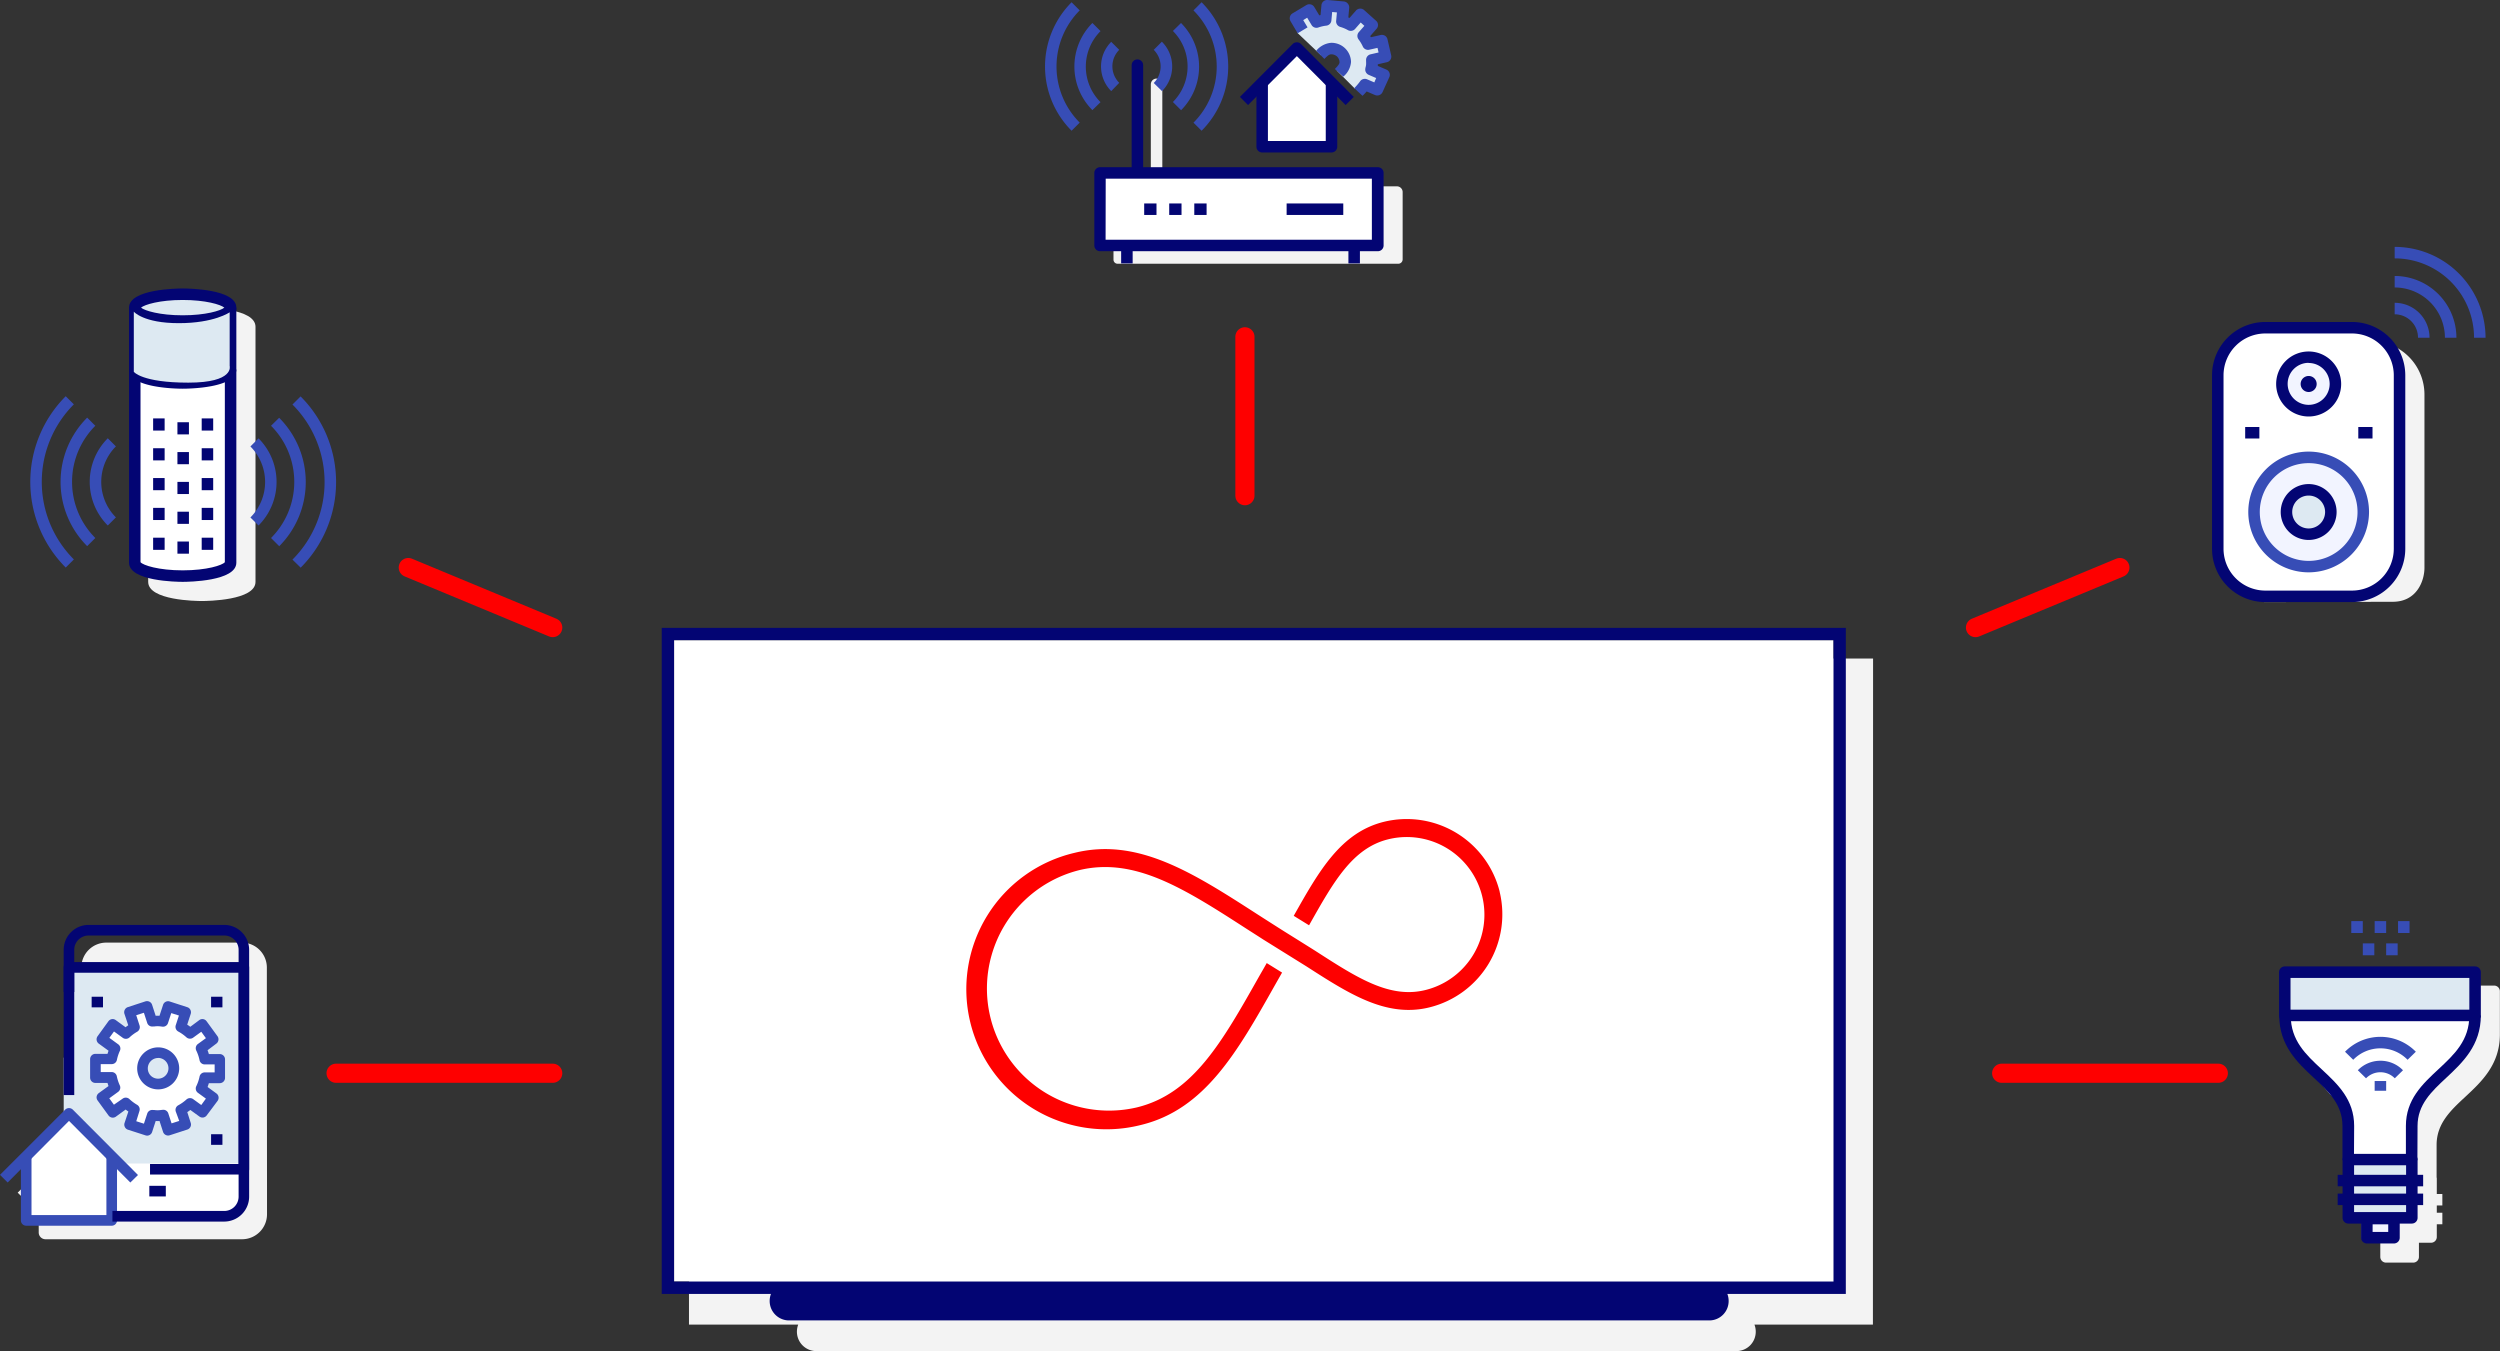 <svg xmlns="http://www.w3.org/2000/svg" viewBox="0 0 652.23 352.49"><rect x="0" y="0" width="652.23" height="352.49" fill="#333333" stroke="none"/><defs><style>.cls-1{isolation:isolate;}.cls-2{fill:#f3f3f3;}.cls-3{fill:#dde9f2;}.cls-4{fill:#fff;}.cls-5{fill:#374db6;}.cls-6{fill:#030573;}.cls-7{fill:#f2f4ff;}.cls-8{mix-blend-mode:darken;}.cls-9{fill:none;stroke:#fe0000;stroke-linecap:round;stroke-miterlimit:10;stroke-width:5px;}.cls-10{fill:#fe0000;}</style></defs><g class="cls-1"><g id="Layer_2" data-name="Layer 2"><g id="Layer_1-2" data-name="Layer 1"><path class="cls-2" d="M69.62,257v-4.58a6.51,6.51,0,0,0-6.5-6.5H27.72a6.51,6.51,0,0,0-6.5,6.5v37.9h0v4.19L4.61,311.16l2,1.95,3.49-3.5v11.86a1.77,1.77,0,0,0,1.76,1.84h51.3a6.51,6.51,0,0,0,6.5-6.51v-7.14"/><path class="cls-3" d="M63.54,252H18c0,7.37.22,20.93.22,20.93L16.62,276v27.63H63.67C63.62,288.64,63.55,258.33,63.54,252Z"/><path class="cls-4" d="M16.62,303.58v15.27l28.8-.2L59,317.78S63.79,316,63.72,312c0-.82,0-4,0-8.44Z"/><polygon class="cls-4" points="6.81 317.44 29.11 317.38 28.93 301.31 17.75 290.83 6.75 302.24 6.81 317.44"/><path class="cls-5" d="M34,308.51,18,292.43,2,308.51l-2-2L17,289.5a1.43,1.43,0,0,1,2,0l17,17.05Z"/><path class="cls-5" d="M29.15,319.78H6.84a1.38,1.38,0,0,1-1.39-1.38V301.79H8.22V317H27.76V301.79h2.77V318.4A1.38,1.38,0,0,1,29.15,319.78Z"/><g id="ipad"><path class="cls-6" d="M58.51,318.7H29.33v-2.77H58.51a3.74,3.74,0,0,0,3.74-3.74V247.8a3.74,3.74,0,0,0-3.74-3.73H23.11a3.74,3.74,0,0,0-3.74,3.73v11H16.61v-11a6.51,6.51,0,0,1,6.5-6.5h35.4A6.51,6.51,0,0,1,65,247.8v64.39A6.52,6.52,0,0,1,58.51,318.7Z"/></g><path class="cls-6" d="M63.63,306.43H39.14v-2.76H62.25v-49.9H19.37V285.7H16.61V252.39A1.38,1.38,0,0,1,18,251H63.63A1.39,1.39,0,0,1,65,252.39v52.66A1.38,1.38,0,0,1,63.63,306.43Z"/><rect class="cls-6" x="38.96" y="309.37" width="4.3" height="2.77"/><path class="cls-4" d="M41.27,266.35a12.06,12.06,0,0,0-1.59.16l-1.28-3.95-4.59,1.49,1.3,4a12.68,12.68,0,0,0-2.29,1.67l-3.41-2.48-2.83,3.91,3.43,2.5a11.46,11.46,0,0,0-.88,2.67H24.9v4.83h4.23a12.1,12.1,0,0,0,.87,2.67l-3.43,2.49,2.84,3.91,3.41-2.48a12.54,12.54,0,0,0,2.28,1.68l-1.29,4,4.59,1.49L39.68,291a12.06,12.06,0,0,0,1.59.16,11.05,11.05,0,0,0,1.29-.13l1.27,3.91,4.59-1.5-1.25-3.84a11.92,11.92,0,0,0,2.41-1.7l3.23,2.36,2.84-3.91L52.45,284a12.26,12.26,0,0,0,1-2.83h3.92v-4.83H53.41a12.5,12.5,0,0,0-1-2.84l3.2-2.32-2.83-3.91-3.25,2.35a11.93,11.93,0,0,0-2.4-1.69l1.25-3.86-4.59-1.49-1.27,3.92A11.05,11.05,0,0,0,41.27,266.35Zm4.09,12.39a4.09,4.09,0,1,1-4.09-4.1A4.09,4.09,0,0,1,45.36,278.74Z"/><path class="cls-5" d="M38.4,296.28a1.29,1.29,0,0,1-.43-.07l-4.59-1.48a1.33,1.33,0,0,1-.8-.69,1.37,1.37,0,0,1-.09-1.05l1-3c-.25-.17-.48-.34-.71-.52l-2.52,1.84A1.38,1.38,0,0,1,28.3,291l-2.84-3.9a1.36,1.36,0,0,1-.25-1,1.42,1.42,0,0,1,.55-.91l2.55-1.85c-.1-.27-.18-.54-.26-.81H24.9a1.38,1.38,0,0,1-1.39-1.38v-4.83a1.38,1.38,0,0,1,1.39-1.38h3.15q.12-.4.27-.81l-2.56-1.86a1.39,1.39,0,0,1-.3-1.93l2.83-3.91a1.4,1.4,0,0,1,.9-.55,1.36,1.36,0,0,1,1,.25L32.76,268c.22-.18.46-.35.7-.51l-1-3a1.4,1.4,0,0,1,.89-1.74l4.59-1.5a1.4,1.4,0,0,1,1.06.09,1.35,1.35,0,0,1,.68.8l.93,2.87a6,6,0,0,1,1,0l.93-2.84a1.37,1.37,0,0,1,1.74-.89l4.59,1.49a1.33,1.33,0,0,1,.8.69,1.37,1.37,0,0,1,.09,1.05l-.92,2.81c.28.18.55.37.81.56L52,266.13a1.36,1.36,0,0,1,1-.25,1.38,1.38,0,0,1,.9.56l2.84,3.9a1.39,1.39,0,0,1-.3,1.93L54.15,274c.13.34.24.66.34,1h2.84a1.38,1.38,0,0,1,1.38,1.38v4.83a1.38,1.38,0,0,1-1.38,1.38H54.49c-.1.33-.21.65-.33,1l2.3,1.68a1.38,1.38,0,0,1,.31,1.93L53.93,291a1.4,1.4,0,0,1-.9.55,1.36,1.36,0,0,1-1-.25l-2.37-1.72c-.26.2-.53.39-.8.57l.9,2.8a1.38,1.38,0,0,1-.88,1.74l-4.59,1.49a1.35,1.35,0,0,1-1.06-.08,1.37,1.37,0,0,1-.69-.8l-.92-2.84a6,6,0,0,1-1,0l-.93,2.86A1.38,1.38,0,0,1,38.4,296.28Zm-2.85-3.76,2,.64.86-2.63a1.37,1.37,0,0,1,1.49-.94l.32,0a6,6,0,0,0,1.78,0l.46-.05a1.36,1.36,0,0,1,1.45.94l.85,2.6,2-.64L45.86,290a1.37,1.37,0,0,1,.65-1.64,11,11,0,0,0,2.13-1.51,1.4,1.4,0,0,1,1.75-.1l2.12,1.54,1.21-1.67-2.08-1.51a1.39,1.39,0,0,1-.44-1.71,10.53,10.53,0,0,0,.86-2.51,1.37,1.37,0,0,1,1.35-1.11H56V277.7H53.41a1.37,1.37,0,0,1-1.35-1.11,10.75,10.75,0,0,0-.86-2.52,1.39,1.39,0,0,1,.44-1.71l2.08-1.51-1.21-1.67-2.12,1.54a1.39,1.39,0,0,1-1.75-.09,10.56,10.56,0,0,0-2.13-1.51,1.39,1.39,0,0,1-.66-1.64l.83-2.54-2-.63-.85,2.6a1.36,1.36,0,0,1-1.46.94L42,267.8a5.9,5.9,0,0,0-1.77,0l-.34,0a1.37,1.37,0,0,1-1.49-.94l-.86-2.64-2,.64.87,2.69a1.38,1.38,0,0,1-.62,1.62,10.73,10.73,0,0,0-2,1.48,1.39,1.39,0,0,1-1.76.11l-2.29-1.66-1.21,1.67,2.31,1.68a1.37,1.37,0,0,1,.44,1.69,10.94,10.94,0,0,0-.78,2.37,1.37,1.37,0,0,1-1.35,1.11H26.28v2.07h2.85a1.37,1.37,0,0,1,1.35,1.11,11,11,0,0,0,.78,2.38,1.37,1.37,0,0,1-.44,1.68l-2.31,1.68,1.21,1.67L32,286.63a1.38,1.38,0,0,1,1.76.11,11.47,11.47,0,0,0,2,1.49,1.38,1.38,0,0,1,.62,1.62Zm5.72-8.31a5.48,5.48,0,1,1,5.48-5.47h0A5.49,5.49,0,0,1,41.27,284.21Zm0-8.19a2.72,2.72,0,0,0-2.71,2.72,2.69,2.69,0,0,0,.79,1.91A2.71,2.71,0,1,0,41.27,276Z"/><rect class="cls-6" x="23.91" y="260.04" width="2.96" height="2.77"/><rect class="cls-6" x="55.07" y="260.04" width="2.96" height="2.77"/><rect class="cls-6" x="55.07" y="295.91" width="2.96" height="2.77"/><path class="cls-2" d="M650.73,257.13H601.08a1.51,1.51,0,0,0-1.5,1.5v11.29c-.51,6.62.86,6.64,8.33,15.59l7.38,5.85.84,16.34h0v3.8h-1.28v3h1.28v1.9h-1.28v2h1.28v4.32a1.5,1.5,0,0,0,1.5,1.5H621v3.69a1.5,1.5,0,0,0,1.5,1.5h7.08a1.5,1.5,0,0,0,1.5-1.5v-3.69h3.16a1.5,1.5,0,0,0,1.5-1.5V319.4h1.45v-3h-1.45v-1.9h1.45v-3h-1.45v-4a1.34,1.34,0,0,0-.05-.35v-8.44c0-5.59,3.65-9,7.51-12.58,4.24-3.94,9-8.41,9-16.25V258.63A1.5,1.5,0,0,0,650.73,257.13Z"/><path class="cls-4" d="M612.66,302.54h15.71l.76-11.75a9,9,0,0,1,2.65-5.31c2.27-1.89,8.15-8,9.85-9.66s3.79-8.15,3.79-8.15l.19-2.08-49.83-1.71s-.57,7.77,3.79,11.37,12.12,9.29,12.5,15.92S612.66,302.54,612.66,302.54Z"/><rect class="cls-5" x="625.63" y="240.31" width="3" height="3.1"/><rect class="cls-5" x="619.53" y="240.31" width="3" height="3.1"/><rect class="cls-5" x="613.43" y="240.31" width="3" height="3.1"/><rect class="cls-5" x="622.53" y="246.12" width="3" height="3.1"/><rect class="cls-5" x="616.44" y="246.12" width="3" height="3.1"/><path class="cls-5" d="M617.28,281.32l-2.14-2.1a8.17,8.17,0,0,1,5.89-2.48h0a8.16,8.16,0,0,1,5.89,2.48l-2.14,2.1a5.24,5.24,0,0,0-7.5,0Z"/><path class="cls-5" d="M613.94,276.49l-2.14-2.1a12.91,12.91,0,0,1,18.47,0l-2.15,2.1a9.9,9.9,0,0,0-14.18,0Z"/><rect class="cls-5" x="619.53" y="282.03" width="3" height="2.54"/><rect class="cls-3" x="596.08" y="253.63" width="49.65" height="11.28"/><path class="cls-6" d="M645.73,266.42H596.08a1.5,1.5,0,0,1-1.5-1.5V253.63a1.51,1.51,0,0,1,1.5-1.5h49.65a1.5,1.5,0,0,1,1.5,1.5v11.29A1.5,1.5,0,0,1,645.73,266.42Zm-48.15-3h46.65v-8.29H597.58Z"/><path class="cls-6" d="M630.68,302.7h-3v-8.95c0-6.89,4.3-10.9,8.46-14.77s8.09-7.53,8.09-14.06h3c0,7.84-4.8,12.31-9,16.25-3.86,3.6-7.51,7-7.51,12.58Z"/><path class="cls-6" d="M614.13,302.7h-3v-8.95c0-5.59-3.64-9-7.5-12.58-4.24-3.94-9-8.41-9-16.25h3c0,6.53,3.93,10.19,8.09,14.06s8.46,7.88,8.46,14.77Z"/><rect class="cls-7" x="617.49" y="317.94" width="7.08" height="4.97"/><path class="cls-6" d="M624.57,324.41h-7.08a1.5,1.5,0,0,1-1.5-1.5v-5a1.5,1.5,0,0,1,1.5-1.5h7.08a1.5,1.5,0,0,1,1.5,1.5v5A1.5,1.5,0,0,1,624.57,324.41Zm-5.58-3h4.08v-2H619Z"/><rect class="cls-3" x="612.66" y="302.54" width="16.57" height="15.18"/><path class="cls-6" d="M629.23,319.22H612.66a1.5,1.5,0,0,1-1.5-1.5V302.54a1.5,1.5,0,0,1,1.5-1.5h16.57a1.5,1.5,0,0,1,1.5,1.5v15.18A1.5,1.5,0,0,1,629.23,319.22Zm-15.07-3h13.57V304H614.16Z"/><rect class="cls-6" x="609.88" y="306.5" width="22.3" height="3"/><rect class="cls-6" x="609.88" y="311.4" width="22.3" height="3"/><path class="cls-2" d="M624.25,157c6.31,0,8.27-5.5,8.27-8.86V102.86A13.92,13.92,0,0,0,618.62,89H596a13.93,13.93,0,0,0-13.91,13.91v45.31c0,3.36,6.56,6.45,8.56,8.86Z"/><path class="cls-5" d="M633.84,88.11h-3A6.09,6.09,0,0,0,624.75,82V79A9.09,9.09,0,0,1,633.84,88.11Z"/><path class="cls-5" d="M640.86,88.11h-3A13.12,13.12,0,0,0,624.75,75V72A16.12,16.12,0,0,1,640.86,88.11Z"/><path class="cls-5" d="M648.46,88.11h-3a20.72,20.72,0,0,0-20.71-20.7v-3A23.73,23.73,0,0,1,648.46,88.11Z"/><rect class="cls-4" x="578.6" y="85.45" width="47.43" height="70.12" rx="12.41"/><path class="cls-6" d="M613.62,157.08H591a13.92,13.92,0,0,1-13.9-13.91V97.86A13.92,13.92,0,0,1,591,84h22.62a13.92,13.92,0,0,1,13.9,13.91v45.31A13.92,13.92,0,0,1,613.62,157.08ZM591,87a10.92,10.92,0,0,0-10.9,10.91v45.31A10.92,10.92,0,0,0,591,154.08h22.62a10.92,10.92,0,0,0,10.9-10.91V97.86A10.92,10.92,0,0,0,613.62,87Z"/><path class="cls-7" d="M595.33,100.18a7,7,0,1,1,7,7A7,7,0,0,1,595.33,100.18Z"/><path class="cls-6" d="M602.31,108.66a8.48,8.48,0,1,1,8.48-8.48A8.48,8.48,0,0,1,602.31,108.66Zm0-14a5.48,5.48,0,1,0,5.48,5.48A5.49,5.49,0,0,0,602.31,94.7Z"/><path class="cls-7" d="M588.06,133.58a14.25,14.25,0,1,1,14.25,14.24A14.25,14.25,0,0,1,588.06,133.58Z"/><path class="cls-5" d="M602.31,149.32a15.75,15.75,0,1,1,15.75-15.74A15.77,15.77,0,0,1,602.31,149.32Zm0-28.49a12.75,12.75,0,1,0,12.75,12.75A12.76,12.76,0,0,0,602.31,120.83Z"/><path class="cls-3" d="M596.52,133.58a5.79,5.79,0,1,1,5.79,5.79A5.79,5.79,0,0,1,596.52,133.58Z"/><path class="cls-6" d="M602.31,140.87a7.29,7.29,0,1,1,7.29-7.29A7.3,7.3,0,0,1,602.31,140.87Zm0-11.58a4.29,4.29,0,1,0,4.29,4.29A4.29,4.29,0,0,0,602.31,129.29Z"/><path class="cls-6" d="M600.22,100.18a2.09,2.09,0,1,1,2.09,2.09A2.09,2.09,0,0,1,600.22,100.18Z"/><rect class="cls-6" x="585.75" y="111.4" width="3.7" height="3"/><rect class="cls-6" x="615.26" y="111.4" width="3.71" height="3"/><path class="cls-2" d="M365.94,67.68V50.11a1.5,1.5,0,0,0-1.5-1.5h-61.2V22a1.5,1.5,0,1,0-3,0v26.6H292a1.51,1.51,0,0,0-1.5,1.5V67.74a1.07,1.07,0,0,0,1.08,1.07h73.26A1.14,1.14,0,0,0,365.94,67.68Z"/><path class="cls-3" d="M357.85,14.86l3.5-.85-1-3.7-3.84.1L355.24,9l2-3.17-3.46-2.18-2.08,2.23-2.18-.62L348.8,1.5l-3.74.05V5.39l-2.7.37-2.18-2.6L337.9,5.43l.65,3.21,6.08,5.76a2.7,2.7,0,0,1,2.63-1.31c3.22,0,3.63,3.91,1.48,5.3l4.72,4.71,3-.57.52-.85,2.7.8,1.66-3.64-3.46-1.94Z"/><polygon class="cls-4" points="329.57 38.18 347 38.44 348.01 22.26 338.08 12.54 329.06 22.14 329.57 38.18"/><path class="cls-5" d="M355.47,25,353.31,23a14.89,14.89,0,0,0,1.51-1.76,1.5,1.5,0,0,1,1.84-.55l1.89.81.48-1.14-1.94-.83a1.5,1.5,0,0,1-.88-1.67c0-.13.05-.26.08-.39a4.8,4.8,0,0,0,.11-.57,7,7,0,0,0,0-.91v-.3a1.5,1.5,0,0,1,1.17-1.52l2.09-.48-.28-1.2-2.14.48a1.49,1.49,0,0,1-1.69-.83,9.63,9.63,0,0,0-1.1-1.84,1.51,1.51,0,0,1,.05-1.91l1.45-1.65L355,5.87l-1.47,1.68a1.51,1.51,0,0,1-1.87.31,9.34,9.34,0,0,0-2-.84,1.49,1.49,0,0,1-1.07-1.57l.2-2.21-1.24-.11-.2,2.2a1.48,1.48,0,0,1-1.33,1.36,9.45,9.45,0,0,0-2.07.48,1.48,1.48,0,0,1-1.78-.65l-1.14-1.9L340,5.25l1.13,1.89-2.58,1.54L336.67,5.5a1.5,1.5,0,0,1,.52-2l3.64-2.18a1.5,1.5,0,0,1,2.06.52L344.19,4l.33-.07.23-2.55A1.5,1.5,0,0,1,346.38,0l4.22.38a1.47,1.47,0,0,1,1,.53A1.49,1.49,0,0,1,352,2l-.23,2.55.31.13,1.68-1.92a1.5,1.5,0,0,1,2.12-.14L359,5.41a1.47,1.47,0,0,1,.51,1,1.49,1.49,0,0,1-.36,1.09l-1.67,1.91.18.3,2.47-.56A1.49,1.49,0,0,1,362,10.31l.95,4.13a1.46,1.46,0,0,1-.2,1.13,1.43,1.43,0,0,1-.93.66l-2.36.54c0,.12,0,.23,0,.35a.19.19,0,0,0,0,.08l2.21.94a1.5,1.5,0,0,1,.79,2L360.71,24a1.5,1.5,0,0,1-.82.8,1.53,1.53,0,0,1-1.15,0l-2.19-.94C356.16,24.31,355.77,24.72,355.47,25Zm-5-5L348.25,18c.58-.59,1.24-1.25,1.22-1.78a2.09,2.09,0,0,0-.64-1.47,2.23,2.23,0,0,0-1.49-.58c-.55,0-.95.32-1.82,1.2l-2.13-2.12a5.62,5.62,0,0,1,3.88-2.08,5.09,5.09,0,0,1,5.2,5A5.5,5.5,0,0,1,350.44,20Z"/><path class="cls-6" d="M296.74,45.62a1.5,1.5,0,0,1-1.5-1.5V17a1.5,1.5,0,1,1,3,0V44.12A1.5,1.5,0,0,1,296.74,45.62Z"/><rect class="cls-4" x="286.97" y="45.11" width="72.47" height="18.92"/><path class="cls-6" d="M359.44,65.54H287a1.5,1.5,0,0,1-1.5-1.5V45.12a1.5,1.5,0,0,1,1.5-1.5h72.47a1.5,1.5,0,0,1,1.5,1.5V64A1.5,1.5,0,0,1,359.44,65.54Zm-71-3h69.47V46.62H288.47Z"/><rect class="cls-6" x="292.5" y="64.04" width="3" height="4.68"/><rect class="cls-6" x="351.79" y="64.04" width="3" height="4.68"/><rect class="cls-6" x="298.51" y="53.08" width="3.21" height="3"/><rect class="cls-6" x="305.04" y="53.08" width="3.21" height="3"/><rect class="cls-6" x="311.58" y="53.08" width="3.21" height="3"/><path class="cls-5" d="M303.16,23.77,301,21.65A6.1,6.1,0,0,0,301,13l2.12-2.12A9.1,9.1,0,0,1,303.16,23.77Z"/><path class="cls-5" d="M308.12,28.73,306,26.61a13.12,13.12,0,0,0,0-18.53L308.12,6a16.11,16.11,0,0,1,0,22.77Z"/><path class="cls-5" d="M313.49,34.11,311.37,32a20.71,20.71,0,0,0,0-29.28L313.49.59A23.71,23.71,0,0,1,313.49,34.11Z"/><path class="cls-5" d="M289.91,23.77a9.09,9.09,0,0,1,0-12.85L292,13a6.08,6.08,0,0,0,0,8.61Z"/><path class="cls-5" d="M285,28.73A16.09,16.09,0,0,1,285,6l2.12,2.12a13.1,13.1,0,0,0,0,18.53Z"/><path class="cls-5" d="M279.57,34.11a23.73,23.73,0,0,1,0-33.52l2.12,2.12a20.73,20.73,0,0,0,0,29.28Z"/><rect class="cls-6" x="335.67" y="53.08" width="14.78" height="3"/><path class="cls-6" d="M351.07,27.41,338.34,14.64,325.61,27.41l-2.13-2.12,13.79-13.83a1.56,1.56,0,0,1,2.13,0l13.79,13.83Z"/><path class="cls-6" d="M347.38,39.78H329.29a1.51,1.51,0,0,1-1.5-1.5V21.7h3V36.78h15.09V21.7h3V38.28A1.5,1.5,0,0,1,347.38,39.78Z"/><path class="cls-2" d="M52.66,80.26c-1.43,0-14,.14-14,5V151.8c0,4.86,12.57,5,14,5s14-.14,14-5V85.26C66.66,80.4,54.09,80.26,52.66,80.26Z"/><path class="cls-4" d="M35.16,80.26V146.8c0,1.93,5.6,3.5,12.5,3.5s12.5-1.57,12.5-3.5V80.26"/><path class="cls-6" d="M47.66,151.8c-1.43,0-14-.14-14-5V80.26h3v66.41c.63.79,4.69,2.13,11,2.13s10.37-1.34,11-2.13V80.26h3V146.8C61.66,151.66,49.09,151.8,47.66,151.8Z"/><ellipse class="cls-3" cx="47.66" cy="80.26" rx="12.5" ry="3.5"/><path class="cls-6" d="M47.66,85.26c-1.43,0-14-.14-14-5s12.57-5,14-5,14,.14,14,5S49.09,85.26,47.66,85.26Zm-10.87-5c.94.8,4.89,2,10.87,2s9.93-1.2,10.87-2c-.94-.8-4.89-2-10.87-2S37.73,79.46,36.79,80.26Zm21.91.19h0Z"/><path class="cls-6" d="M47.66,101.41c-1.43,0-14-.14-14-5h3a.35.35,0,0,0,0-.18c.48.78,4.57,2.18,11,2.18s10.56-1.4,11-2.18a.35.35,0,0,0,0,.18h3C61.66,101.27,49.09,101.41,47.66,101.41Z"/><rect class="cls-6" x="39.95" y="109.16" width="3" height="3.17"/><rect class="cls-6" x="46.29" y="110.16" width="3" height="3.17"/><rect class="cls-6" x="52.62" y="109.16" width="3" height="3.17"/><rect class="cls-6" x="39.95" y="116.94" width="3" height="3.17"/><rect class="cls-6" x="46.29" y="117.94" width="3" height="3.17"/><rect class="cls-6" x="52.62" y="116.94" width="3" height="3.17"/><rect class="cls-6" x="39.95" y="124.72" width="3" height="3.17"/><rect class="cls-6" x="46.29" y="125.72" width="3" height="3.17"/><rect class="cls-6" x="52.62" y="124.72" width="3" height="3.17"/><rect class="cls-6" x="39.95" y="132.5" width="3" height="3.17"/><rect class="cls-6" x="46.29" y="133.5" width="3" height="3.17"/><rect class="cls-6" x="52.62" y="132.5" width="3" height="3.17"/><rect class="cls-6" x="39.95" y="140.28" width="3" height="3.17"/><rect class="cls-6" x="46.29" y="141.28" width="3" height="3.17"/><rect class="cls-6" x="52.62" y="140.28" width="3" height="3.17"/><path class="cls-5" d="M28.12,137.1a16.1,16.1,0,0,1,0-22.76l2.12,2.12a13.12,13.12,0,0,0,0,18.52Z"/><path class="cls-5" d="M22.74,142.48a23.71,23.71,0,0,1,0-33.52l2.13,2.12a20.69,20.69,0,0,0,0,29.28Z"/><path class="cls-5" d="M17.15,148.07a31.63,31.63,0,0,1,0-44.7l2.12,2.12a28.63,28.63,0,0,0,0,40.46Z"/><path class="cls-5" d="M67.45,137.1,65.33,135a13.1,13.1,0,0,0,0-18.52l2.12-2.12A16.1,16.1,0,0,1,67.45,137.1Z"/><path class="cls-5" d="M72.83,142.48l-2.12-2.12a20.71,20.71,0,0,0,0-29.28L72.83,109a23.71,23.71,0,0,1,0,33.52Z"/><path class="cls-5" d="M78.42,148.07,76.3,146a28.61,28.61,0,0,0,0-40.46l2.12-2.12a31.6,31.6,0,0,1,0,44.7Z"/><g class="cls-8"><path class="cls-3" d="M34.91,97S37,99.83,49.12,99.83s10.8-4.36,10.8-4.36v-14s-4,2.84-13.26,2.84-11.75-3-11.75-3Z"/></g><line class="cls-9" x1="87.68" y1="280" x2="144.2" y2="280"/><line class="cls-9" x1="522.22" y1="280" x2="578.74" y2="280"/><line class="cls-9" x1="144.2" y1="163.73" x2="106.52" y2="148.07"/><line class="cls-9" x1="324.79" y1="129.32" x2="324.79" y2="87.87"/><line class="cls-9" x1="553.06" y1="148.07" x2="515.39" y2="163.73"/><path class="cls-2" d="M488.67,171.8H179.75V345.57h28.5a5.19,5.19,0,0,0-.34,1.85,5.06,5.06,0,0,0,5.06,5.07H453a5.05,5.05,0,0,0,5.06-5.07,5.19,5.19,0,0,0-.34-1.85h30.91Z"/><rect class="cls-4" x="175.86" y="167.02" width="302.49" height="167.34"/><path class="cls-6" d="M481.56,163.8H172.64V337.57h28.5a5.15,5.15,0,0,0-.34,1.85,5.06,5.06,0,0,0,5.06,5.07H445.93a5.05,5.05,0,0,0,5.06-5.07,5.15,5.15,0,0,0-.34-1.85h30.91Zm-3.21,170.55H175.86V167H478.35Z"/><path class="cls-10" d="M391.26,232.65a25,25,0,0,0-30.2-18.25c-11.27,2.79-16.93,12.82-23.49,24.45l-.05.08,4,2.47.14-.24c6.26-11.11,11.2-19.89,20.5-22.19a20.25,20.25,0,1,1,9.72,39.32c-9.29,2.3-17.77-3.16-28.49-10.07-.9-.58-8.24-5.16-8.24-5.16l0,0c-2.44-1.54-4.83-3.07-7.14-4.55-16.73-10.78-31.18-20.1-47.71-16a36.54,36.54,0,1,0,17.1,71.05l.44-.11c16.53-4.09,25-19.06,34.75-36.38l1.89-3.33-4-2.48c-.65,1.17-1.35,2.36-2,3.5-9.63,17.06-17.21,30.53-31.79,34.13a31.85,31.85,0,0,1-15.27-61.84c14.55-3.59,27.56,4.79,44,15.4,1.36.87,2.75,1.75,4.15,2.66h0l11.25,7c9.33,6,17.6,11.34,26.59,11.37a22.38,22.38,0,0,0,5.58-.68,25,25,0,0,0,18.24-30.2Z"/></g></g></g></svg>